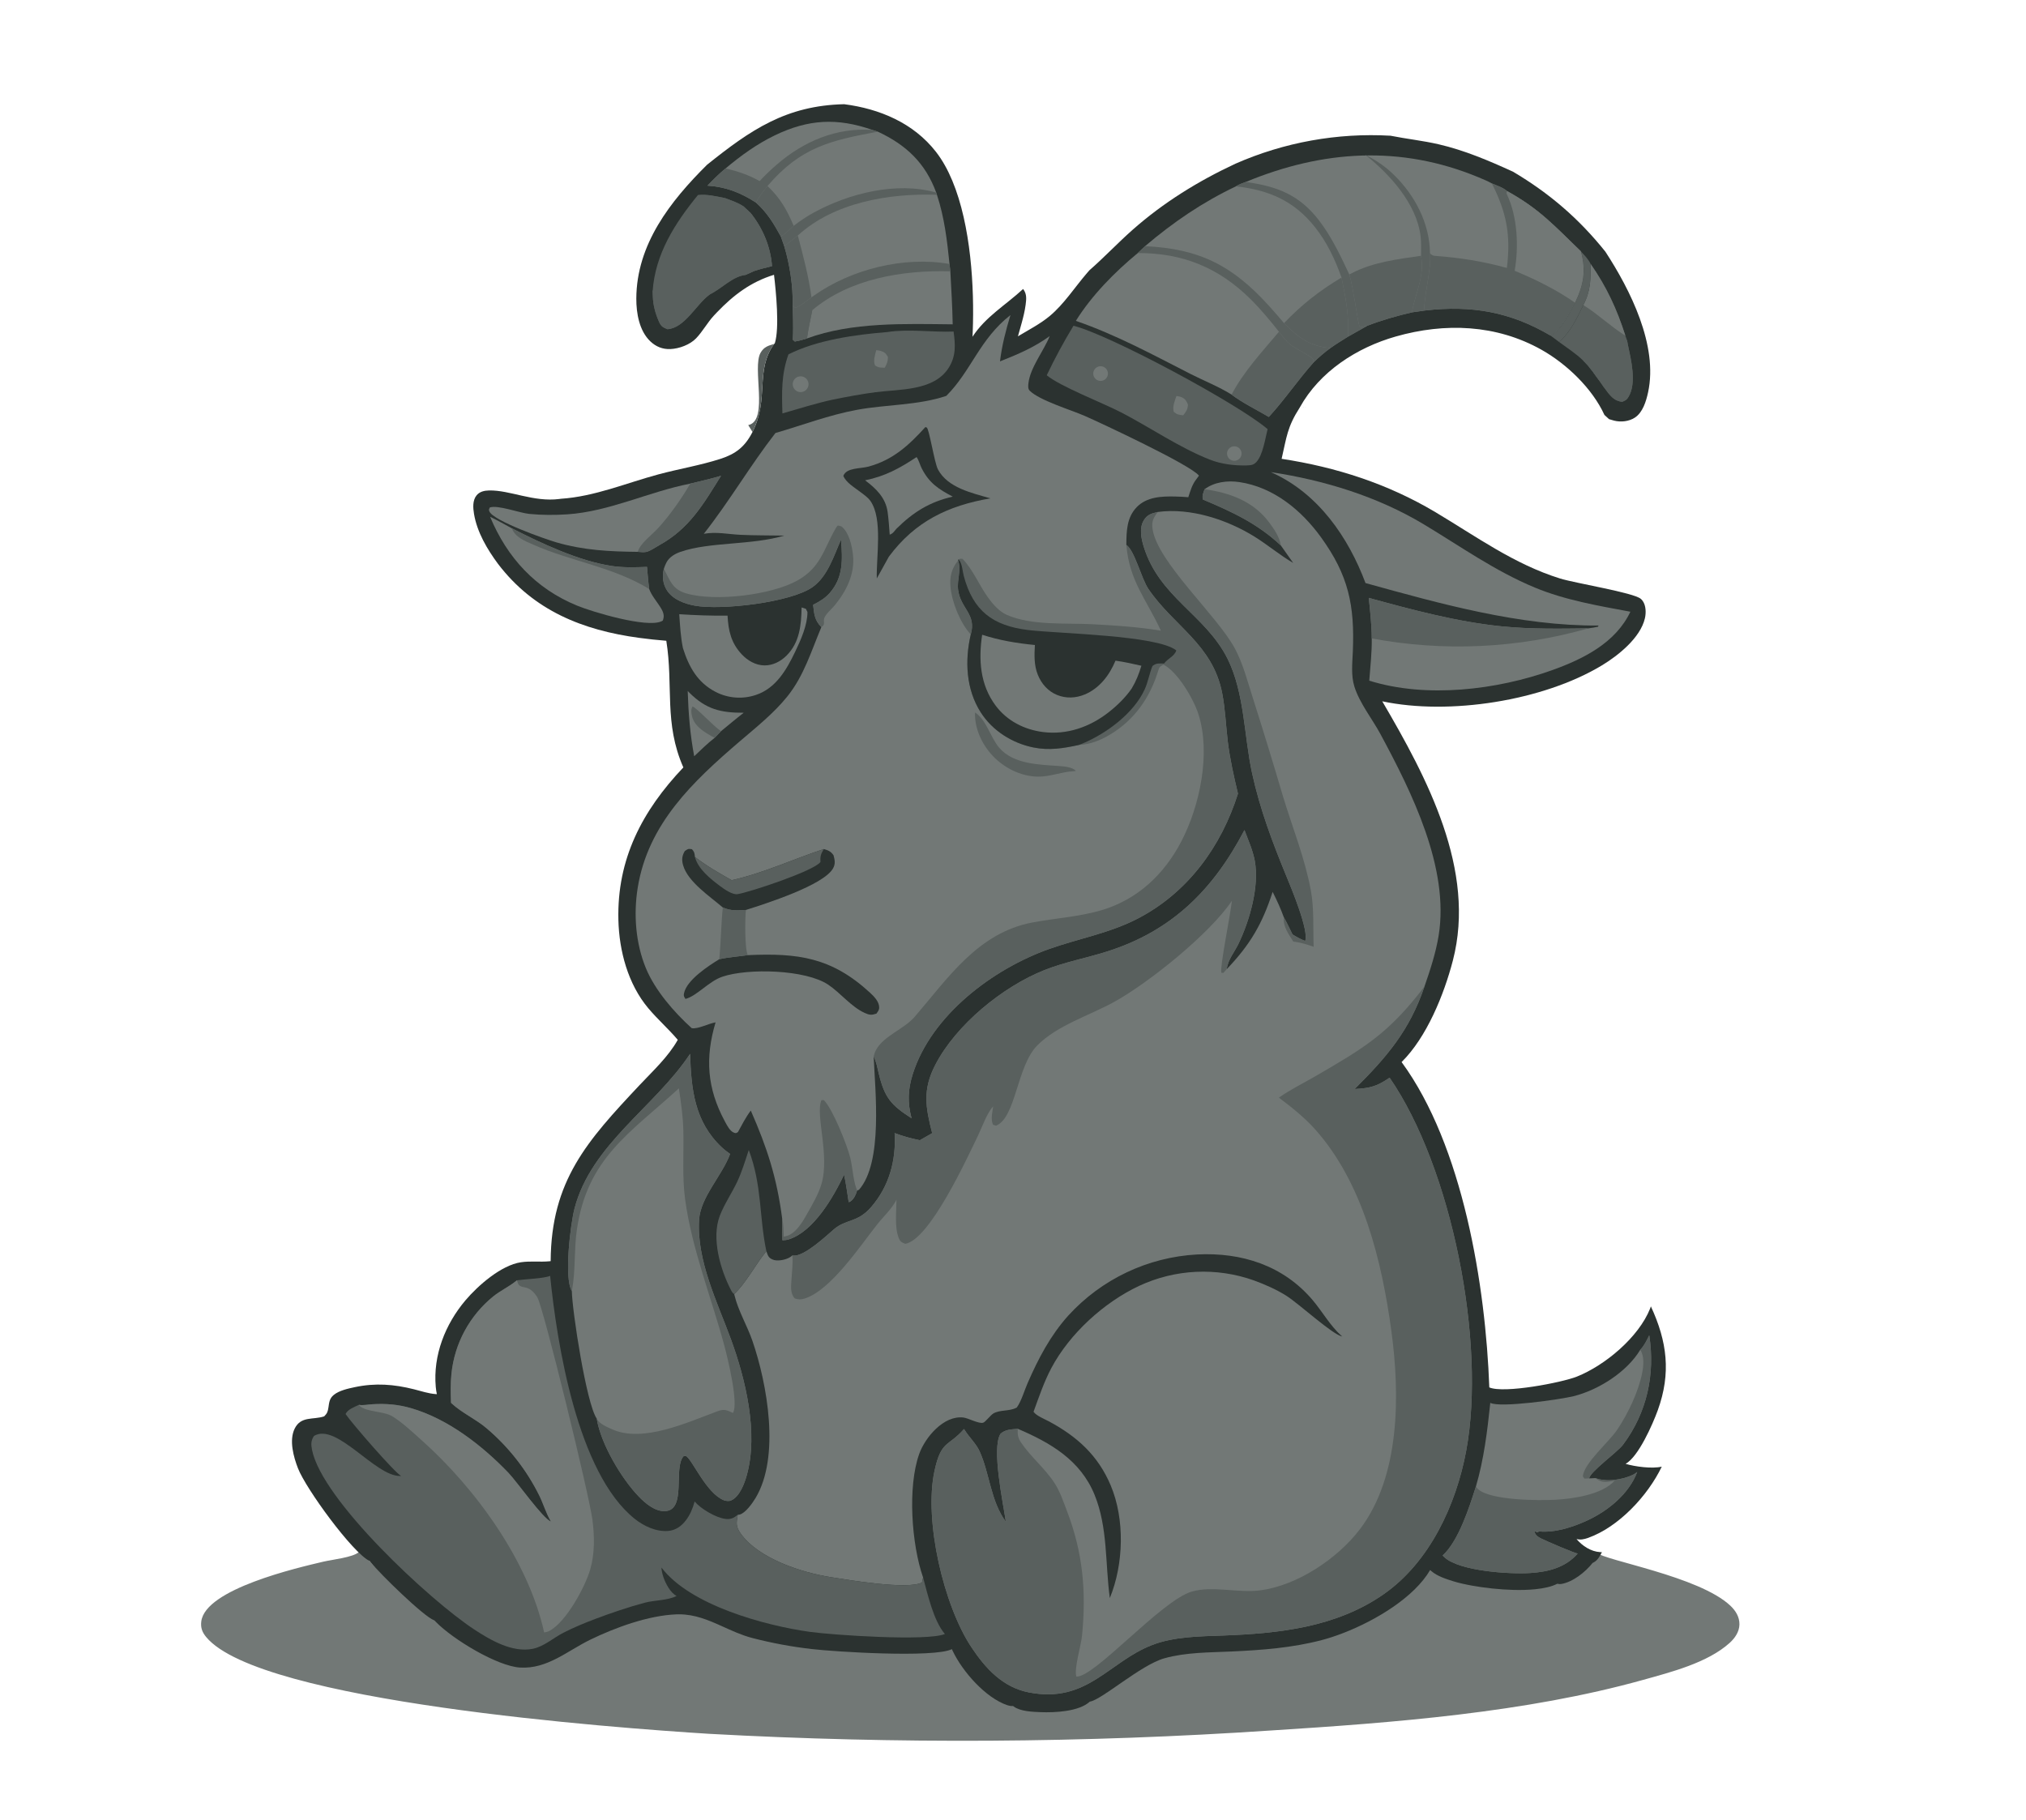 <svg width="354" height="318" viewBox="0 0 354 318" fill="none" xmlns="http://www.w3.org/2000/svg">
<path d="M62.941 270.97C64.361 272.812 72.093 280.425 74.212 281.391L74.399 281.463H74.4C77.17 284.518 85.374 289.547 89.516 289.792C89.666 289.801 89.816 289.807 89.963 289.809C90.556 289.818 91.128 289.774 91.685 289.687C91.939 289.647 92.189 289.598 92.436 289.541C95.855 288.759 98.711 286.433 101.916 284.872C106.357 282.712 112.18 280.591 117.123 280.396C117.28 280.39 117.436 280.387 117.591 280.387C122.395 280.394 125.955 283.36 130.491 284.562C133.962 285.464 137.491 286.12 141.054 286.524C142.598 286.709 146.222 286.99 150.253 287.172C156.563 287.457 163.873 287.499 165.785 286.542L165.947 286.892C167.696 290.542 171.729 295.126 175.554 296.433C175.727 296.492 175.896 296.537 176.068 296.563C176.24 296.589 176.414 296.597 176.598 296.584L176.707 296.671C177.86 297.542 180.094 297.618 181.461 297.67C183.913 297.768 188.238 297.584 190.147 295.809C192.185 295.526 198.706 289.705 202.918 288.279L203.319 288.155C207.158 287.083 211.263 287.137 215.216 286.953C220.559 286.704 225.888 286.311 231.082 284.948C237.467 283.274 246.835 278.437 250.257 272.557L250.46 272.746C251.234 273.419 252.291 273.865 253.31 274.214C253.681 274.341 254.046 274.455 254.391 274.563C257.402 275.496 263.541 276.357 268.203 276.012C270.027 275.877 271.625 275.557 272.721 274.985L272.887 275.018C273.048 275.047 273.198 275.062 273.374 275.035C275.457 274.711 277.693 272.907 278.954 271.306C280.342 272.695 296.879 275.418 302.35 280.59C303.274 281.463 303.953 282.56 303.929 283.869C303.906 285.153 303.129 286.268 302.208 287.098C298.349 290.572 291.965 292.191 287.093 293.551C266.549 299.283 243.446 301.032 222.163 302.385C189.446 304.578 156.627 304.773 123.887 302.973C107.489 301.948 45.46 297.414 36.034 286.073C35.333 285.229 35.03 284.439 35.169 283.335C35.878 277.668 51.906 273.974 56.523 272.885C58.016 272.535 61.698 272.142 62.705 271.211C62.787 271.136 62.862 271.049 62.941 270.97Z" fill="#727876"/>
<path d="M147.497 18.209C153.694 19.005 159.629 21.495 163.551 26.546C164.669 27.985 165.607 29.689 166.392 31.568C169.668 39.413 170.26 50.329 169.964 57.947L169.925 58.845C172.214 55.332 175.742 53.298 178.765 50.499L178.88 50.658C179.416 51.455 179.335 52.269 179.211 53.229C179.073 54.293 178.81 55.37 178.518 56.436C178.43 56.761 178.339 57.084 178.247 57.406L177.862 58.77C179.71 57.657 181.753 56.606 183.411 55.228C185.903 53.156 187.791 50.203 189.927 47.717L190.357 47.226C192.946 44.966 195.319 42.435 197.901 40.154C203.296 35.386 209.357 31.644 215.864 28.607C224.383 24.86 233.668 23.183 242.96 23.716C245.751 24.274 248.6 24.573 251.374 25.214C255.87 26.251 260.193 28.095 264.375 30.006C270.738 33.781 275.875 38.194 280.503 43.975C284.85 50.638 289.742 60.359 287.969 68.547C287.631 70.106 287.046 72.081 285.637 72.989C284.61 73.652 283.208 73.803 282.035 73.504C281.736 73.428 281.442 73.34 281.148 73.247L280.34 72.509C278.216 67.867 273.725 63.583 269.348 61.121C261.453 56.682 252.46 56.358 243.88 58.802C237.084 60.737 230.592 64.914 227.111 71.201C224.902 74.653 224.827 76.326 223.936 80.176C233.474 81.63 242.495 84.542 250.801 89.492C257.938 93.745 264.552 98.588 272.593 101.091C275.255 101.92 285.431 103.553 286.696 104.646C286.82 104.753 286.931 104.874 287.026 105.007C287.613 105.827 287.63 107.108 287.411 108.049C286.614 111.476 282.727 114.565 279.878 116.283C269.604 122.478 253.228 125.031 241.52 122.55C249.313 135.86 257.978 152.022 253.852 167.868C252.312 173.781 249.298 181.246 244.899 185.588C255.637 200.243 259.582 224.688 260.225 242.441C262.779 243.551 272.906 241.596 275.514 240.557C280.478 238.577 286.326 233.67 288.328 228.649C288.376 228.528 288.414 228.403 288.454 228.278C291.299 234.412 292.015 239.933 289.656 246.446C288.773 248.879 286.286 254.557 284.039 255.798C285.715 256.291 288.665 256.687 290.357 256.287C287.93 261.358 282.801 266.882 277.419 268.756C276.734 268.991 276.177 269.113 275.462 268.938C276.481 270.133 277.961 271.122 279.579 271.222C279.686 271.229 279.795 271.232 279.902 271.236C279.513 271.952 279.174 272.65 278.432 273.034L278.277 273.106C277.03 274.69 274.818 276.475 272.757 276.796C272.583 276.823 272.435 276.807 272.276 276.778L272.112 276.746C271.148 277.249 269.792 277.555 268.235 277.711C267.067 277.827 265.786 277.86 264.473 277.827C261.998 277.766 259.41 277.474 257.249 277.087C255.972 276.858 254.845 276.597 253.979 276.329C252.697 275.931 251.134 275.438 250.09 274.532L249.888 274.345C247.143 279.062 240.529 283.1 234.757 285.342C233.412 285.864 232.113 286.289 230.919 286.602C225.781 287.951 220.508 288.34 215.223 288.586C211.312 288.768 207.25 288.715 203.453 289.775C199.31 290.932 192.503 297.058 190.422 297.347C188.534 299.103 184.254 299.285 181.83 299.189C180.477 299.137 178.267 299.062 177.125 298.201L177.019 298.115C176.974 298.118 176.929 298.119 176.884 298.12C176.573 298.124 176.285 298.068 175.985 297.965C172.202 296.672 168.212 292.137 166.481 288.526L166.321 288.18C163.221 289.732 145.774 288.633 141.855 288.162C138.33 287.762 134.839 287.112 131.405 286.22C129.519 285.72 127.803 284.913 126.095 284.144C123.739 283.082 121.398 282.094 118.643 282.09C118.49 282.09 118.336 282.092 118.18 282.098C113.29 282.291 107.529 284.39 103.135 286.527C99.106 288.49 95.634 291.677 90.868 291.395C86.899 291.16 79.158 286.484 76.187 283.444L75.914 283.155L75.826 283.124C73.941 282.395 66.5 275.11 64.734 272.968L64.579 272.774C61.574 271.311 53.462 260.167 52.07 256.591C51.296 254.603 50.482 251.688 51.487 249.643C52.593 247.395 54.719 248.148 56.646 247.498C57.165 246.988 57.282 246.663 57.386 245.95C57.515 245.054 57.576 244.351 58.324 243.748C59.297 242.966 60.801 242.652 61.995 242.395C65.568 241.635 68.844 241.888 72.355 242.773C73.6 243.087 74.865 243.52 76.149 243.609C76.209 243.612 76.27 243.612 76.331 243.616C76.24 243.198 76.18 242.788 76.141 242.363C75.642 236.832 77.794 231.393 81.346 227.204C83.528 224.631 87.57 221.084 91.024 220.57C92.725 220.32 94.331 220.559 95.971 220.402C96.052 220.395 96.134 220.384 96.215 220.377C96.308 206.306 102.585 199.373 111.746 189.62C114.072 187.143 116.756 184.686 118.426 181.704C116.798 179.783 114.893 178.111 113.274 176.183C109.729 171.963 108.182 166.178 108.05 160.754C107.791 150.088 112.229 141.659 119.401 134.104C115.983 126.359 117.686 119.863 116.423 111.971C114.842 111.845 113.265 111.676 111.693 111.463C101.797 110.128 93.245 106.697 87.027 98.547C85.12 95.973 83.363 93.002 82.824 89.807C82.646 88.755 82.552 87.45 83.265 86.568C83.802 85.903 84.628 85.722 85.444 85.704C89.111 85.624 93.205 87.773 97.73 87.195C97.82 87.183 97.911 87.17 98 87.157C103.918 86.767 109.411 84.408 115.079 82.886C118.652 81.927 122.344 81.323 125.866 80.189C128.559 79.323 130.164 78.076 131.485 75.487C134.458 69.571 131.874 64.795 135.265 60.1L135.385 59.976C136.227 57.286 135.585 50.932 135.242 48.019C131.177 49.264 128.135 51.588 125.272 54.578L124.7 55.185C123.579 56.409 122.772 57.924 121.631 59.117C120.563 60.233 118.668 60.935 117.132 60.997C115.771 61.052 114.611 60.579 113.631 59.648C111.693 57.808 111.172 54.722 111.182 52.176C111.218 42.697 117.128 35.148 123.554 28.78L123.52 28.513L123.555 28.781C131.146 22.7 137.339 18.439 147.497 18.209Z" fill="#2B3230"/>
<path d="M279.444 273.685L279.919 273.851C279.75 273.795 279.591 273.739 279.444 273.685L279.037 273.528C279.161 273.579 279.297 273.631 279.444 273.685Z" fill="#2B3230"/>
<path d="M227.792 71.178C227.565 71.184 227.338 71.192 227.111 71.201C227.565 71.183 228.018 71.171 228.471 71.165L227.792 71.178Z" fill="#2B3230"/>
<path d="M130.737 74.277C130.79 74.266 130.846 74.258 130.899 74.242C134.284 73.243 131.388 64.28 132.896 61.638C133.474 60.625 134.22 60.408 135.265 60.101C131.874 64.796 134.458 69.572 131.485 75.487L130.737 74.277Z" fill="#59605E"/>
<path d="M210.477 85.485C212.205 84.214 214.471 83.93 216.575 84.244C222.51 85.13 227.386 89.139 230.815 93.881C235.622 100.529 236.716 105.763 236.378 113.869C236.295 115.875 236.042 118.018 236.646 119.961C237.551 122.872 239.763 125.602 241.207 128.284C246.664 138.421 253.291 151.677 251.371 163.49C250.874 166.543 249.906 169.47 248.898 172.386C246.274 180.096 242.37 184.637 236.694 190.299C239.396 190.155 240.563 189.85 242.806 188.32C253.692 204.115 259.698 234.591 256.19 253.497C254.442 262.914 249.817 272.992 241.716 278.612C233.446 284.351 223.516 285.432 213.75 285.796C209.664 285.949 205.127 285.964 201.268 287.47C193.671 290.431 189.974 297.683 179.83 295.749C175.228 294.871 172.193 291.559 169.709 287.805C164.892 280.529 161.422 265.744 163.271 257.094C164.441 251.62 165.664 252.872 168.445 249.707L168.55 249.882C169.352 251.174 170.57 252.273 171.187 253.654C172.957 257.611 173.085 262.293 175.751 265.915C175.271 262.622 173.227 253.062 174.816 250.549C175.688 249.757 176.731 249.782 177.852 249.679C183.552 252.119 188.775 255.142 191.248 261.194C193.59 266.922 193.098 273.249 193.918 279.248C196.355 273.306 196.557 265.466 194.074 259.571C191.865 254.325 188.202 251.024 183.304 248.39C182.511 247.966 181.111 247.427 180.587 246.702C181.526 244.13 182.416 241.478 183.705 239.051C186.903 233.038 192.889 227.586 199.03 224.702C205.34 221.755 212.558 221.412 219.118 223.753C221.047 224.46 223.069 225.348 224.797 226.447C226.998 227.85 232.887 233.27 234.535 233.545C234.489 233.506 234.442 233.47 234.397 233.431C232.49 231.754 231.046 229.192 229.395 227.232C224.245 221.123 216.94 218.811 209.168 219.21C200.55 219.681 192.464 223.521 186.653 229.898C183.515 233.395 181.429 237.399 179.561 241.671C179 242.948 178.467 244.843 177.663 245.953C177.621 245.978 177.578 245.999 177.535 246.021C176.317 246.635 174.706 246.328 173.574 246.991C173.073 247.284 172.178 248.497 171.782 248.612C171.011 248.826 169.209 247.812 168.344 247.705C164.885 247.277 161.633 251.202 160.611 254.068C158.553 259.842 159.274 269.887 161.293 275.661L161.091 276.543C158.511 277.827 148.315 276.093 145.202 275.604C140.124 274.808 132.555 272.396 129.405 267.957C128.525 266.715 128.674 266.108 128.902 264.699C129.013 264.688 129.126 264.688 129.234 264.663C130.261 264.402 131.485 262.65 132.009 261.783C136.342 254.6 134.072 241.856 131.466 234.295C130.553 231.65 129 229.074 128.344 226.372L128.287 226.133C130.433 224.096 131.978 220.977 133.906 218.636C134.185 219.389 134.222 219.763 135.007 220.099C135.807 220.438 137.177 220.17 137.926 219.753C138.112 219.653 138.28 219.521 138.443 219.389C138.532 219.396 138.62 219.41 138.709 219.414C140.604 219.492 144.279 216.049 145.696 214.825C147.823 212.983 149.788 213.718 152.204 210.942C155.365 207.309 156.605 202.731 156.316 197.999C157.772 198.556 159.193 198.93 160.717 199.248L162.877 198.013C161.722 193.496 161.176 190.428 163.413 186.095C167.044 179.062 175.22 172.396 182.519 169.507C186.052 168.109 189.832 167.411 193.448 166.266C204.791 162.672 212.017 155.435 217.443 145.042C218.09 146.782 218.904 148.582 219.242 150.41C220.069 154.889 218.35 160.893 216.375 164.969C215.679 166.406 214.538 167.712 214.358 169.343C218.462 165.038 220.547 161.462 222.366 155.85C223.103 157.317 223.767 158.75 224.325 160.297C224.874 161.262 225.342 162.291 225.839 163.284C226.566 163.737 227.243 164.11 228.043 164.425C228.759 162.688 225.625 155.185 224.832 153.261C222.351 147.234 220.167 141.487 218.772 135.09C217.364 128.63 217.461 121.074 214.493 115.122C210.642 107.401 202.578 104.424 199.837 95.511C199.403 94.101 199.039 92.317 199.827 90.965C200.433 89.925 201.221 89.707 202.311 89.463C208.004 88.691 214.464 90.807 219.284 93.828C221.558 95.252 223.64 97.019 225.955 98.367L223.808 95.324C219.714 91.483 215.315 89.446 210.182 87.289C210.007 86.59 210.259 86.149 210.477 85.485Z" fill="#727876"/>
<path d="M223.455 191.802C225.411 190.428 227.701 189.303 229.772 188.102C238.504 183.034 242.637 180.585 248.898 172.386C246.274 180.096 242.37 184.637 236.694 190.299C239.396 190.155 240.563 189.85 242.806 188.32C253.692 204.115 259.698 234.591 256.19 253.497C254.442 262.914 249.817 272.992 241.716 278.612C233.446 284.351 223.516 285.432 213.75 285.796C209.664 285.949 205.127 285.964 201.268 287.47C193.672 290.431 189.974 297.683 179.83 295.749C175.228 294.871 172.193 291.559 169.709 287.805C164.892 280.529 161.422 265.744 163.271 257.094C164.441 251.62 165.664 252.872 168.445 249.707L168.55 249.882C169.352 251.174 170.57 252.273 171.187 253.654C172.957 257.612 173.085 262.293 175.751 265.916C175.271 262.622 173.227 253.062 174.816 250.549C175.688 249.757 176.731 249.782 177.852 249.679C177.753 250.61 177.862 251.263 178.392 252.052C180.099 254.596 182.597 256.584 184.276 259.185C185.214 260.638 185.831 262.475 186.447 264.088C189.208 271.318 189.82 278.052 189.068 285.757C188.884 287.652 187.659 291.448 188.064 292.965C191.139 293.247 202.906 279.676 208.234 278.12C211.86 277.06 216.37 278.413 220.217 277.902C226.665 277.049 233.677 272.385 237.596 267.25C244.691 257.951 244.612 243.63 243.115 232.6C241.465 220.449 238.171 206.685 229.738 197.292C227.851 195.191 225.696 193.506 223.455 191.802Z" fill="#59605E"/>
<path d="M162.877 198.013C161.722 193.496 161.176 190.428 163.413 186.095C167.044 179.062 175.22 172.396 182.519 169.507C186.052 168.109 189.832 167.411 193.448 166.266C204.791 162.672 212.017 155.435 217.443 145.042C218.09 146.782 218.904 148.582 219.242 150.41C220.069 154.889 218.35 160.893 216.375 164.969C215.679 166.406 214.538 167.712 214.358 169.343L213.76 170.011L213.393 169.981C213.156 168.754 215.015 159.77 215.245 157.406C211.367 163.205 200.505 171.932 194.431 175.212C190.193 177.501 184.725 179.199 181.271 182.651C177.642 186.277 177.535 195.274 174.051 196.7L173.52 196.546C173.052 195.654 173.407 194.293 173.538 193.318C172.419 194.554 171.633 196.889 170.896 198.413C168.959 202.413 162.469 216.609 158.176 217.351C157.519 217.076 157.275 216.976 157.003 216.252C156.295 214.371 156.633 211.666 156.637 209.657C155.81 211.277 154.391 212.544 153.267 213.965C150.299 217.708 145.185 225.448 140.611 226.908C139.966 227.111 139.494 227.115 138.861 226.886C138.005 225.93 138.239 224.649 138.306 223.428C138.379 222.09 138.577 220.723 138.443 219.389C138.532 219.396 138.62 219.41 138.709 219.414C140.604 219.492 144.279 216.049 145.696 214.825C147.824 212.983 149.788 213.718 152.204 210.942C155.365 207.309 156.605 202.731 156.316 197.999C157.772 198.556 159.193 198.93 160.717 199.248L162.877 198.013Z" fill="#59605E"/>
<path d="M225.84 163.284C226.566 163.736 227.243 164.11 228.043 164.425C228.759 162.688 225.625 155.185 224.832 153.261C222.351 147.234 220.167 141.487 218.772 135.09C217.364 128.63 217.461 121.074 214.493 115.121C210.642 107.401 202.578 104.424 199.837 95.511C199.403 94.101 199.039 92.317 199.827 90.965C200.433 89.925 201.221 89.707 202.311 89.463C201.554 90.45 201.202 91.075 201.375 92.373C202.148 98.165 212.639 107.523 215.738 113.264C217.18 115.934 217.973 119.055 218.9 121.937C220.725 127.674 222.488 133.431 224.188 139.206C225.84 144.644 228.032 150.046 229.053 155.656C229.625 158.801 229.413 162.243 229.533 165.442C228.339 165.032 227.232 164.68 225.973 164.535C225.148 163.197 224.159 161.943 224.325 160.297C224.874 161.262 225.342 162.291 225.84 163.284Z" fill="#59605E"/>
<path d="M223.808 95.323C219.714 91.483 215.316 89.446 210.182 87.289C210.007 86.59 210.259 86.149 210.477 85.485C214.898 86.105 219.014 87.605 221.773 91.315C222.666 92.515 223.562 93.817 223.808 95.323Z" fill="#59605E"/>
<path d="M165.348 69.177C169.733 64.787 171.155 59.267 176.557 55.054C175.747 57.717 175.058 60.383 174.726 63.151C177.856 61.909 180.671 60.718 183.414 58.732C182.372 61.331 180.023 64.195 179.699 66.951C179.647 67.393 179.588 67.941 179.913 68.267C181.612 69.97 187.167 71.641 189.513 72.668C192.084 73.793 208.019 81.221 209.494 83.117C209.337 83.326 209.188 83.544 209.028 83.749C208.287 84.696 208.002 85.756 207.63 86.885C206.868 86.82 206.104 86.78 205.34 86.763C202.99 86.709 200.374 86.809 198.623 88.616C196.853 90.441 196.823 92.856 196.805 95.225C198.26 96.202 199.424 101.101 200.66 102.919C205.074 109.414 211.885 112.573 213.549 121.119C214.091 123.9 214.191 126.782 214.532 129.592C214.904 132.66 215.594 135.679 216.307 138.683C213.39 147.924 207.564 155.946 198.853 160.486C193.897 163.069 188.539 163.977 183.322 165.827C173.476 169.317 162.723 177.409 159.479 187.706C158.622 190.426 158.564 192.665 159.271 195.408C155.715 193.126 154.582 191.839 153.566 187.672C153.312 186.634 153.133 185.57 152.655 184.607C152.901 190.589 154.326 203.113 150.081 207.919L149.757 208.03C149.553 208.744 149.248 209.461 148.628 209.918C148.488 210.021 148.436 210.021 148.289 210.064C148.037 208.469 147.836 206.845 147.482 205.271C145.605 209.208 142.187 215.181 137.82 216.573C137.465 216.687 137.085 216.716 136.716 216.73C136.674 215.474 136.607 214.214 136.67 212.955C135.745 205.825 134.059 200.607 131.185 194.067C130.302 195.23 129.637 196.555 128.936 197.831C128.632 197.981 128.632 198.067 128.284 197.945C127.526 197.678 127.011 196.616 126.652 195.949C123.539 190.177 123.18 184.865 125.031 178.652C123.804 178.85 121.923 179.871 120.857 179.663C117.769 176.873 114.454 173.058 112.855 169.184C111.061 164.836 110.683 159.783 111.421 155.162C113.21 143.962 121.087 136.549 129.284 129.524C132.156 127.063 135.184 124.662 137.568 121.702C140.483 118.081 141.745 113.776 143.517 109.578C142.325 108.403 142.256 107.273 142.077 105.687C143.184 105.122 144.151 104.561 144.98 103.617C147.406 100.856 147.214 97.714 146.953 94.29C145.69 97.137 144.61 100.739 141.96 102.6C138.161 105.268 126.096 106.674 121.42 105.838C119.647 105.521 117.597 104.773 116.565 103.204C115.811 102.058 115.679 100.707 115.991 99.398C116.113 99.035 116.252 98.674 116.425 98.332C116.917 97.353 117.915 96.775 118.918 96.427C123.992 94.664 131.375 95.291 137.022 93.593C134.505 93.549 131.977 93.573 129.462 93.461C127.266 93.363 125.171 92.878 122.975 93.279C127.427 87.633 131.063 81.373 135.491 75.667C140.254 74.283 144.879 72.507 149.771 71.608C154.889 70.667 160.407 70.847 165.348 69.177Z" fill="#727876"/>
<path d="M196.805 95.225C198.26 96.202 199.424 101.101 200.66 102.92C205.075 109.414 211.885 112.573 213.549 121.12C214.091 123.9 214.191 126.782 214.532 129.592C214.904 132.661 215.594 135.679 216.307 138.683C213.39 147.924 207.564 155.946 198.853 160.486C193.897 163.069 188.539 163.977 183.322 165.827C173.476 169.317 162.723 177.409 159.48 187.706C158.622 190.426 158.564 192.665 159.271 195.408C155.715 193.126 154.582 191.839 153.566 187.672C153.312 186.634 153.133 185.57 152.655 184.608C152.755 184.188 152.884 183.803 153.095 183.423C154.441 180.992 157.984 179.815 159.822 177.679C165.662 170.89 170.871 163.011 180.354 161.206C184.422 160.432 188.55 160.22 192.541 159.028C198.77 157.167 203.409 152.775 206.386 147.081C209.658 140.821 211.585 131.632 209.396 124.787C208.557 122.164 205.817 117.453 203.303 116.14C202.623 116.478 202.562 116.573 202.342 117.292C200.925 121.916 198.231 125.787 194.009 128.331C192.283 129.371 190.523 130.078 188.501 130.18C185.798 130.767 183.314 131.172 180.549 130.61C176.853 129.859 173.399 127.679 171.36 124.476C168.775 120.419 168.565 115.444 169.621 110.87C170.666 107.303 167.836 106.371 167.41 103.053C167.19 101.341 168.002 99.613 167.418 97.93L167.452 97.748C167.778 97.605 167.849 97.621 168.19 97.656C169.995 99.535 171.081 102.243 172.61 104.373C173.442 105.531 174.568 106.848 175.899 107.437C180.238 109.36 186.24 108.831 190.934 109.084C194.957 109.302 198.86 109.547 202.841 110.208C200.321 104.722 197.333 101.577 196.805 95.225Z" fill="#59605E"/>
<path d="M167.452 97.748C167.51 97.811 167.57 97.871 167.626 97.935C168.105 98.486 168.196 99.887 168.398 100.644C170.017 106.714 173.422 109.342 179.656 110.095C184.949 110.734 202.156 110.981 205.528 113.652C205.269 114.632 203.989 115.11 203.398 115.944C202.54 115.95 202.075 115.816 201.37 116.376C200.819 117.722 200.593 119.201 199.992 120.505C198.092 124.635 193.371 128.131 189.293 129.863C189.032 129.976 188.768 130.081 188.501 130.18C185.798 130.767 183.314 131.172 180.549 130.61C176.853 129.859 173.399 127.679 171.36 124.476C168.775 120.419 168.565 115.444 169.621 110.87C170.666 107.303 167.836 106.371 167.41 103.053C167.19 101.34 168.002 99.613 167.418 97.93L167.452 97.748Z" fill="#2B3230"/>
<path d="M171.611 110.92C174.692 111.915 177.613 112.391 180.825 112.712C180.724 114.46 180.665 116.228 181.324 117.884C181.956 119.47 183.093 120.779 184.691 121.435C186.271 122.084 187.987 122.004 189.549 121.349C192.128 120.266 193.867 117.962 194.907 115.448C196.439 115.66 197.929 115.99 199.435 116.336C199.003 117.781 198.514 119.009 197.741 120.308C196.648 121.892 195.175 123.326 193.66 124.504C190.388 127.051 186.411 128.446 182.248 127.919C178.979 127.505 175.971 125.975 173.976 123.313C171.232 119.653 170.96 115.275 171.611 110.92Z" fill="#727876"/>
<path d="M115.991 99.398C117.091 101.409 117.414 102.952 119.878 103.685C124.921 105.185 134.85 103.968 139.365 101.42C143.406 99.139 143.866 96.096 146.003 92.35C146.034 92.295 146.312 91.868 146.366 91.856C146.592 91.807 146.818 91.951 147.044 91.998C148.36 93.058 148.863 95.359 149.04 96.964C149.408 100.289 147.885 103.305 145.82 105.812C145.357 106.374 144.279 107.305 144.041 107.968C143.791 108.663 144.297 109.127 143.517 109.578C142.325 108.403 142.256 107.273 142.077 105.687C143.184 105.122 144.151 104.561 144.98 103.618C147.406 100.856 147.214 97.714 146.953 94.29C145.69 97.137 144.61 100.739 141.96 102.6C138.161 105.268 126.096 106.674 121.42 105.838C119.647 105.521 117.597 104.773 116.565 103.204C115.811 102.058 115.679 100.707 115.991 99.398Z" fill="#59605E"/>
<path d="M136.945 216.095C137.185 216.049 137.424 215.999 137.655 215.913C139.138 215.371 140.235 213.515 140.963 212.22C141.913 210.532 142.995 208.73 143.54 206.874C145.008 201.864 142.445 194.847 143.519 192.251L143.944 192.231C145.48 193.753 148.006 200.072 148.553 202.27C148.992 204.03 149.044 206.053 149.646 207.734C149.682 207.834 149.72 207.93 149.757 208.03C149.553 208.744 149.248 209.461 148.628 209.918C148.488 210.021 148.436 210.021 148.289 210.064C148.037 208.469 147.836 206.845 147.482 205.272C145.605 209.208 142.187 215.181 137.82 216.573C137.466 216.687 137.085 216.716 136.716 216.73C136.674 215.474 136.607 214.214 136.67 212.955C136.925 213.972 136.901 215.053 136.945 216.095Z" fill="#59605E"/>
<path d="M169.621 110.87C167.783 108.877 166.33 105.262 166.079 102.568C165.913 100.786 166.264 99.33 167.418 97.93C168.002 99.613 167.19 101.341 167.41 103.053C167.836 106.371 170.666 107.303 169.621 110.87Z" fill="#59605E"/>
<path d="M161.688 74.63C161.768 74.656 161.854 74.665 161.926 74.707C162.366 74.961 163.264 80.855 163.885 82.025C165.598 85.256 169.84 86.138 173.04 87.085C165.64 88.361 159.89 91.11 155.315 97.267C154.62 98.544 153.915 99.815 153.201 101.081C153.091 97.314 154.28 90.685 152.099 87.553C151.645 86.901 150.879 86.394 150.255 85.915C149.278 85.164 147.825 84.323 147.354 83.153C147.916 81.69 150.323 81.925 151.765 81.532C156.028 80.367 158.805 77.814 161.688 74.63Z" fill="#2B3230"/>
<path d="M160.152 79.872C160.528 80.365 160.754 81.268 161.054 81.853C162.369 84.421 164.007 85.496 166.474 86.778C162.397 87.719 159.567 89.491 156.62 92.408C156.237 92.85 156.023 93.249 155.458 93.426C155.356 92.106 155.272 90.77 155.091 89.459C154.749 86.978 153.064 85.352 151.152 83.931C154.669 83.225 157.193 81.825 160.152 79.872Z" fill="#727876"/>
<path d="M126.293 158.575C124.067 156.652 120.219 154.135 119.363 151.218C119.088 150.279 119.156 149.554 119.652 148.718C120.211 148.35 120.199 148.285 120.896 148.389C121.279 148.804 121.349 149.023 121.409 149.586C121.415 149.642 121.42 149.698 121.425 149.753C123.415 151.288 125.658 152.578 127.845 153.81C133.383 152.59 138.576 150.124 143.955 148.368C144.74 148.603 145.157 148.762 145.638 149.443C145.871 150.29 146.003 150.963 145.546 151.763C143.868 154.698 133.845 157.894 130.335 159.007C128.86 159.105 127.675 159.192 126.293 158.575Z" fill="#2B3230"/>
<path d="M127.845 153.81C133.383 152.589 138.576 150.124 143.955 148.368C143.914 148.433 143.872 148.496 143.833 148.562C143.381 149.309 143.306 149.766 143.355 150.627C142.255 152.176 131.127 155.865 128.887 156.246C127.976 156.401 126.511 155.356 125.807 154.83C124.126 153.573 121.971 151.852 121.425 149.753C123.415 151.288 125.658 152.578 127.845 153.81Z" fill="#59605E"/>
<path d="M130.663 166.906C139.381 166.513 145.292 167.276 152.002 173.457C152.716 174.115 153.622 175.026 153.618 176.057C153.616 176.524 153.394 176.735 153.153 177.116C152.319 177.401 151.941 177.393 151.093 177.007C148.717 175.925 146.882 173.526 144.72 172.073C140.757 169.409 130.708 169.155 126.23 170.669C123.826 171.482 121.815 174.006 119.775 174.559C119.524 174.162 119.416 174.064 119.516 173.571C119.988 171.243 123.786 168.78 125.683 167.615C127.293 167.254 129.027 167.144 130.663 166.906Z" fill="#2B3230"/>
<path d="M170.359 124.496C172.385 125.797 173.053 128.88 174.602 130.675C177.102 133.572 181.586 133.601 185.08 133.86C185.923 133.922 187.402 134.035 187.98 134.71L187.62 134.762C185.468 134.871 183.438 135.757 181.29 135.713C178.348 135.654 175.437 134.182 173.44 132.06C171.553 130.057 170.274 127.273 170.359 124.496Z" fill="#59605E"/>
<path d="M126.293 158.575C127.675 159.192 128.86 159.105 130.335 159.007C130.17 160.398 130.103 165.737 130.663 166.906C129.027 167.144 127.293 167.254 125.682 167.615C125.967 164.611 125.993 161.591 126.293 158.575Z" fill="#59605E"/>
<path d="M90.317 223.721C91.712 223.518 95.029 223.414 96.125 222.947C97.328 234.873 100.894 257.387 110.888 265.394C112.492 266.679 114.663 267.703 116.77 267.518C118.062 267.404 119.06 266.686 119.831 265.683C120.592 264.695 121.046 263.571 121.37 262.375C122.488 263.689 125.122 265.245 126.833 265.43C127.684 265.523 128.275 265.237 128.902 264.699C128.674 266.108 128.525 266.715 129.405 267.957C132.556 272.396 140.124 274.808 145.202 275.604C148.315 276.093 158.511 277.827 161.091 276.543L161.293 275.661C162.087 278.573 163.113 283.226 165.101 285.532C161.999 286.831 145.539 285.717 141.529 285.161C133.696 284.076 120.555 280.511 115.581 273.92C115.569 274.405 115.754 275.115 115.913 275.583C116.282 276.678 117.154 278.37 118.225 278.88C116.661 279.69 114.38 279.601 112.642 280.068C109.744 280.843 106.784 281.853 103.975 282.912C102.097 283.623 100.21 284.404 98.423 285.321C96.695 286.21 95.052 287.712 93.116 288.112C89.531 288.847 85.711 286.613 82.825 284.715C75.129 279.658 56.22 262.129 54.513 253.322C54.333 252.394 54.322 251.716 54.867 250.917C58.81 248.526 65.552 257.986 69.908 257.918C69.969 257.918 70.029 257.911 70.09 257.908C69.074 257.462 61.443 248.676 60.379 247.091C60.758 246.274 61.9 245.882 62.698 245.489C63.434 245.621 64.316 245.425 65.063 245.382C67.431 245.243 69.569 245.411 71.856 246.078C78.302 247.959 84.242 252.583 88.84 257.372C90.334 258.928 94.892 265.423 96.262 265.873C95.435 264.506 94.943 262.782 94.224 261.326C91.992 256.83 88.865 252.84 85.035 249.593C83.141 247.973 80.763 246.938 78.944 245.264C78.897 245.221 78.852 245.175 78.806 245.132C78.744 243.451 78.708 241.746 78.879 240.068C79.419 234.748 82.066 229.866 86.229 226.504C87.481 225.512 88.952 224.841 90.186 223.832C90.23 223.796 90.274 223.757 90.317 223.721Z" fill="#59605E"/>
<path d="M90.317 223.721C90.524 224.271 90.497 224.563 91.075 224.806C91.315 224.902 91.54 224.927 91.791 224.981C92.754 225.184 93.429 225.93 93.913 226.751C94.971 228.546 102.954 261.212 103.521 265.619C103.886 268.46 103.93 271.454 103.136 274.227C102.269 277.256 98.95 283.405 96.011 284.982C95.713 285.139 95.409 285.211 95.078 285.264C92.344 272.792 83.06 260.038 73.657 251.659C72.043 250.221 70.401 248.654 68.569 247.502C67.036 246.535 63.601 246.77 62.698 245.489C63.433 245.621 64.316 245.425 65.063 245.382C67.431 245.243 69.569 245.411 71.856 246.078C78.301 247.959 84.242 252.583 88.84 257.372C90.334 258.928 94.892 265.423 96.262 265.873C95.435 264.506 94.943 262.782 94.224 261.326C91.992 256.83 88.865 252.84 85.035 249.593C83.141 247.973 80.763 246.938 78.944 245.264C78.897 245.221 78.852 245.175 78.806 245.132C78.744 243.451 78.708 241.746 78.879 240.068C79.419 234.748 82.066 229.866 86.229 226.504C87.481 225.512 88.952 224.841 90.185 223.832C90.23 223.796 90.273 223.757 90.317 223.721Z" fill="#727876"/>
<path d="M217.668 31.796C231.086 26.239 244.699 25.328 258.322 30.974C259.117 31.304 259.919 31.635 260.672 32.054C261.545 32.43 262.606 32.756 263.321 33.39C269.058 36.555 271.601 39.482 276.227 43.924C277.161 47.287 276.707 49.77 275.205 52.9C274.241 54.701 272.785 57.638 270.937 58.648C263.898 54.498 257.131 53.31 248.991 54.256C248.233 54.377 247.472 54.486 246.71 54.581C244.047 55.207 241.471 55.92 238.92 56.92L235.525 58.833C234.498 59.474 233.464 60.105 232.478 60.808C231.411 61.581 230.469 62.399 229.527 63.32C226.792 66.387 224.452 69.865 221.697 72.86C219.579 71.603 217.147 70.427 215.189 68.956C212.991 67.571 210.343 66.532 208.016 65.345C201.407 61.972 195.022 58.498 187.982 56.069C190.75 51.625 194.778 47.537 198.801 44.22L200.073 43.015C205.004 38.824 210.1 35.343 215.956 32.563C216.471 32.213 217.089 32.019 217.668 31.796Z" fill="#727876"/>
<path d="M260.672 32.054C261.545 32.43 262.606 32.756 263.321 33.39C269.058 36.555 271.601 39.482 276.227 43.924C277.161 47.287 276.707 49.77 275.205 52.9C274.241 54.701 272.785 57.638 270.937 58.649C263.898 54.498 257.131 53.31 248.991 54.256C248.44 53.482 250.225 46.648 249.861 44.254C250.109 44.53 250.339 44.68 250.723 44.709C255.187 45.049 258.956 45.63 263.292 46.82C264.007 41.115 263.257 37.184 260.672 32.054Z" fill="#59605E"/>
<path d="M263.321 33.39C269.058 36.555 271.601 39.482 276.227 43.924C277.161 47.287 276.707 49.77 275.205 52.9C271.974 50.639 268.293 48.819 264.654 47.318C265.39 43.132 265.157 37.899 263.316 33.995C263.173 33.691 263.233 33.702 263.321 33.39Z" fill="#727876"/>
<path d="M235.767 47.966C235.827 47.933 235.888 47.9 235.949 47.868L236.256 47.711C239.889 45.814 244.287 45.269 248.293 44.699C248.964 48.36 247.289 51.159 246.71 54.581C244.047 55.207 241.471 55.92 238.92 56.92L237.86 57.181C237.743 57.091 237.57 57.047 237.509 56.913C237.252 56.357 236.401 49.906 235.767 47.966Z" fill="#59605E"/>
<path d="M238.511 27.024C240.4 27.973 242 29.038 243.52 30.517C247.233 34.13 249.797 39.006 249.861 44.254C250.225 46.647 248.44 53.482 248.991 54.256C248.232 54.377 247.472 54.486 246.71 54.581C247.289 51.159 248.964 48.36 248.293 44.699C248.308 43.56 248.348 42.393 248.212 41.26C247.538 35.641 242.82 30.4 238.511 27.024Z" fill="#59605E"/>
<path d="M234.399 48.497C235.135 52.042 235.743 55.2 235.525 58.833C234.498 59.474 233.464 60.105 232.478 60.808C228.836 60.534 226.815 58.933 224.356 56.467C227.402 53.263 230.602 50.76 234.399 48.497Z" fill="#59605E"/>
<path d="M215.956 32.563C216.471 32.213 217.089 32.019 217.668 31.796C223.162 32.561 227.039 34.024 230.526 38.589C232.696 41.431 234.25 44.745 235.766 47.966C236.401 49.906 237.252 56.357 237.509 56.913C237.57 57.047 237.743 57.091 237.86 57.18L238.92 56.92L235.525 58.833C235.743 55.2 235.135 52.042 234.399 48.497C233.259 45.315 231.886 42.367 229.771 39.7C226.119 35.095 221.692 33.189 215.956 32.563Z" fill="#59605E"/>
<path d="M223.471 57.968C224.079 58.759 224.684 59.596 225.468 60.222C226.284 60.875 228.973 62.166 229.397 62.723C229.52 62.885 229.483 63.121 229.527 63.32C226.792 66.386 224.452 69.865 221.697 72.86C219.579 71.603 217.147 70.426 215.189 68.956C217.341 64.862 220.521 61.496 223.471 57.968Z" fill="#59605E"/>
<path d="M198.801 44.22L200.073 43.015C209.626 43.462 215.343 46.422 221.671 53.386C222.586 54.396 223.481 55.423 224.356 56.467C226.815 58.933 228.836 60.534 232.478 60.808C231.411 61.581 230.469 62.399 229.527 63.32C229.483 63.121 229.521 62.885 229.397 62.723C228.973 62.166 226.285 60.875 225.468 60.223C224.684 59.596 224.079 58.759 223.471 57.968C221.896 55.983 220.287 54.03 218.482 52.247C212.909 46.739 206.59 44.186 198.801 44.22Z" fill="#59605E"/>
<path d="M99.916 225.612C98.519 223.261 99.684 213.904 100.376 211.22C103.278 199.962 114.478 193.403 120.577 184.151C120.778 190.33 121.337 196.002 126.119 200.49C126.571 200.914 127.067 201.286 127.571 201.646C126.138 205.493 122.399 209.193 122.151 213.144C121.706 220.224 125.298 227.457 127.685 233.941C130.265 240.95 132.554 250.417 130.477 257.811C130.062 259.289 129.231 261.526 127.743 262.194C127.39 262.351 126.834 262.293 126.483 262.158C123.412 260.955 120.926 254.981 119.876 254.446C119.749 254.382 119.591 254.453 119.449 254.457C117.588 256.441 120.03 263.874 116.21 264.06C114.47 264.146 112.78 262.718 111.649 261.548C108.586 258.382 104.982 252.323 104.266 247.894C102.459 245.293 99.976 229.063 99.916 225.612Z" fill="#727876"/>
<path d="M99.916 225.612C98.519 223.261 99.684 213.904 100.376 211.22C103.278 199.962 114.478 193.403 120.577 184.151C120.778 190.33 121.337 196.002 126.119 200.49C126.571 200.914 127.067 201.286 127.571 201.646C126.138 205.493 122.399 209.193 122.151 213.144C121.706 220.224 125.298 227.457 127.685 233.941C130.265 240.95 132.554 250.417 130.477 257.811C130.062 259.289 129.231 261.526 127.743 262.194C127.39 262.351 126.834 262.293 126.483 262.158C123.412 260.955 120.926 254.981 119.876 254.446C119.749 254.382 119.591 254.453 119.449 254.457C117.588 256.441 120.03 263.874 116.21 264.06C114.47 264.146 112.78 262.718 111.649 261.548C108.586 258.382 104.982 252.323 104.266 247.894C104.679 248.801 106.114 249.382 106.994 249.775C112.364 252.173 120.202 248.508 125.301 246.631C126.366 246.242 126.789 246.306 127.806 246.788L128.058 246.906C129.115 245.307 127.113 237.189 126.557 235.122C124.286 226.697 120.856 218.172 119.701 209.504C119.181 205.603 119.499 201.521 119.403 197.585C119.343 195.093 118.99 192.646 118.617 190.183C110.093 198.002 102.602 202.324 100.787 214.939C100.291 218.382 100.586 221.951 99.963 225.366L99.916 225.612Z" fill="#59605E"/>
<path d="M126.78 29.43C129.447 27.195 132.245 25.163 135.388 23.647C141.244 20.822 146.311 20.556 152.426 22.701L153.387 23.009C158.335 25.318 161.687 28.479 163.586 33.653L163.711 34.041C165.014 37.965 165.488 42.032 165.91 46.13L166.053 47.409C166.215 50.493 166.41 53.588 166.463 56.675C158.206 56.594 148.847 56.243 141.003 59.144C140.297 59.361 139.612 59.547 138.883 59.672L138.536 59.364L138.571 58.56C138.605 56.818 138.567 55.09 138.506 53.35C138.571 49.999 138 46.267 137.042 43.058L136.426 41.309C135.145 38.996 134.084 37.212 132.109 35.413C129.409 33.656 126.838 32.658 123.611 32.44C124.63 31.378 125.64 30.362 126.78 29.43Z" fill="#727876"/>
<path d="M152.426 22.701L153.387 23.009C145.149 24.537 139.912 25.695 134.102 32.505C133.384 33.432 132.596 34.338 132.109 35.413C129.409 33.656 126.838 32.658 123.611 32.44C124.63 31.378 125.64 30.362 126.78 29.43C128.886 29.925 130.837 30.569 132.72 31.647C133.67 30.631 134.674 29.667 135.729 28.759C140.417 24.687 146.168 22.257 152.426 22.701Z" fill="#59605E"/>
<path d="M138.678 39.459C139.758 38.634 140.915 37.846 142.105 37.191C148.314 33.774 156.682 31.676 163.586 33.653L163.711 34.041C155.46 33.744 145.729 35.338 139.402 41.157C138.617 41.785 137.797 42.395 137.042 43.058L136.426 41.309C137.094 41.028 138.06 39.96 138.678 39.459Z" fill="#59605E"/>
<path d="M132.109 35.413C132.596 34.338 133.384 33.432 134.102 32.505C136.335 34.616 137.487 36.649 138.678 39.459C138.06 39.96 137.094 41.028 136.426 41.309C135.145 38.996 134.084 37.212 132.109 35.413Z" fill="#59605E"/>
<path d="M141.787 51.958C141.927 51.856 142.068 51.755 142.209 51.655C148.781 47.019 157.955 44.739 165.91 46.13L166.053 47.409C157.742 47.189 148.495 48.67 141.93 54.202C141.615 55.84 141.228 57.493 141.003 59.144C140.297 59.361 139.612 59.547 138.883 59.672L138.536 59.364L138.571 58.56C138.605 56.818 138.567 55.09 138.506 53.35L138.932 53.792C139.947 53.446 140.918 52.588 141.787 51.958Z" fill="#59605E"/>
<path d="M138.571 58.56C138.631 58.191 138.701 57.823 138.758 57.453C138.782 57.296 138.794 57.137 138.824 56.981C139.078 55.685 140.88 54.858 141.93 54.203C141.615 55.84 141.228 57.493 141.003 59.144C140.297 59.361 139.612 59.547 138.883 59.672L138.536 59.364L138.571 58.56Z" fill="#59605E"/>
<path d="M139.402 41.157C140.352 44.746 141.293 48.267 141.787 51.958C140.918 52.588 139.947 53.446 138.932 53.792L138.506 53.35C138.571 49.999 138 46.267 137.042 43.058C137.797 42.395 138.617 41.785 139.402 41.157Z" fill="#59605E"/>
<path d="M222.047 82.499C231.355 83.9 240.667 86.754 248.772 91.621C255.175 95.467 261.222 99.786 268.161 102.665C273.502 104.882 279.22 105.841 284.875 106.895C282.301 112.33 276.675 115.143 271.256 117.087C261.556 120.567 249.23 122.063 239.25 118.943C239.431 116.502 239.721 114.007 239.684 111.562C239.682 109.19 239.4 106.834 239.166 104.478C246.666 106.535 254.57 108.663 262.313 109.443C267.387 109.953 272.416 109.868 277.507 109.805C278.086 109.728 278.655 109.655 279.222 109.513L279.306 109.309C265.587 109.399 251.734 105.526 238.592 101.885C235.6 93.895 230.366 86.3 222.385 82.651L222.047 82.499Z" fill="#727876"/>
<path d="M239.166 104.478C246.666 106.535 254.57 108.663 262.313 109.443C267.387 109.953 272.416 109.868 277.507 109.805C265.205 113.308 252.257 113.909 239.684 111.562C239.682 109.19 239.4 106.834 239.166 104.478Z" fill="#59605E"/>
<path d="M286.595 235.872C287.316 235.122 287.717 234.252 288.172 233.328C289.222 240.147 287.791 246.831 283.599 252.441C282.601 253.775 277.781 257.205 277.677 258.339L278.77 258.286C280.691 259.014 283.463 258.593 285.3 257.722C285.599 257.579 285.812 257.422 286.071 257.215C284.609 261.084 280.944 264.035 277.273 265.723C274.794 266.865 271.639 267.885 268.887 267.6L268.68 267.785L268.075 267.557C268.294 268.264 268.599 268.481 269.254 268.831C269.953 269.206 275.311 271.493 275.674 271.465C273.546 273.913 270.548 274.673 267.389 274.873C263.79 275.101 255.076 274.562 252.401 272.143C252.284 272.039 252.176 271.925 252.069 271.811C254.85 269.291 256.747 263.357 257.878 259.774C259.29 254.985 259.874 250.093 260.396 245.139C262.116 246.057 272.727 244.526 274.932 243.98C279.272 242.902 284.261 239.758 286.595 235.872Z" fill="#727876"/>
<path d="M278.77 258.286C280.691 259.014 283.463 258.593 285.3 257.722C285.599 257.579 285.812 257.422 286.071 257.215C284.609 261.084 280.944 264.035 277.273 265.723C274.794 266.865 271.639 267.885 268.887 267.6L268.68 267.785L268.075 267.557C268.294 268.264 268.599 268.481 269.254 268.831C269.953 269.206 275.311 271.493 275.674 271.465C273.546 273.913 270.548 274.673 267.389 274.873C263.79 275.101 255.076 274.562 252.401 272.143C252.284 272.039 252.176 271.925 252.069 271.811C254.85 269.291 256.747 263.357 257.878 259.774C258.015 259.956 258.156 260.131 258.329 260.277C260.539 262.172 268.761 262.24 271.792 262.072C274.881 261.901 279.944 261.18 282.128 258.739C281.839 258.793 281.548 258.839 281.256 258.882C280.168 259.039 279.623 258.932 278.77 258.286Z" fill="#59605E"/>
<path d="M286.595 235.872C287.316 235.122 287.717 234.252 288.172 233.328C289.222 240.147 287.791 246.831 283.599 252.441C282.601 253.775 277.781 257.205 277.677 258.339L276.831 258.375L276.564 257.975C276.789 255.645 281.106 252.023 282.569 249.843C284.468 247.013 286.273 243.241 286.938 239.89C287.189 238.627 287.328 236.989 286.595 235.872Z" fill="#59605E"/>
<path d="M187.567 56.924C193.968 58.526 216.457 70.64 221.486 74.989C221.078 76.616 220.663 79.496 219.537 80.722C218.99 81.317 218.553 81.28 217.804 81.332C215.661 81.377 213.42 81.11 211.412 80.324C206.092 78.24 200.982 74.696 195.894 72.064C192.716 70.42 185.198 67.508 182.894 65.574C184.307 62.615 185.866 59.728 187.567 56.924Z" fill="#59605E"/>
<path d="M205.553 69.197C205.857 69.249 206.209 69.296 206.49 69.425C207.146 69.726 207.302 70.086 207.568 70.699C207.529 71.542 207.253 71.932 206.733 72.579C205.938 72.461 205.712 72.485 205.083 71.952C204.84 71.005 205.264 70.099 205.553 69.197Z" fill="#727876"/>
<path d="M191.722 64.137C192.327 63.828 193.068 64.043 193.412 64.629C193.756 65.215 193.584 65.967 193.02 66.345C192.624 66.61 192.114 66.633 191.695 66.407C191.277 66.18 191.018 65.74 191.023 65.264C191.029 64.788 191.298 64.354 191.722 64.137Z" fill="#727876"/>
<path d="M215.083 78.128C215.702 77.807 216.466 78.046 216.79 78.663C217.115 79.281 216.88 80.045 216.264 80.373C215.643 80.704 214.872 80.466 214.545 79.844C214.218 79.222 214.459 78.452 215.083 78.128Z" fill="#727876"/>
<path d="M155.034 58.025C158.811 57.438 162.795 58.085 166.619 57.936C166.94 60.283 167.063 62.27 165.722 64.336C163.122 68.341 157.155 67.993 152.979 68.535C150.471 68.862 148.001 69.332 145.522 69.831C142.56 70.467 139.626 71.416 136.71 72.243C136.598 68.588 136.503 65.426 137.767 61.921C142.811 59.386 149.437 58.48 155.034 58.025Z" fill="#59605E"/>
<path d="M139.618 65.787C140.351 65.637 141.069 66.098 141.239 66.826C141.408 67.555 140.967 68.286 140.243 68.475C139.757 68.602 139.241 68.455 138.894 68.091C138.548 67.728 138.426 67.205 138.577 66.726C138.727 66.247 139.126 65.887 139.618 65.787Z" fill="#727876"/>
<path d="M153.106 61.19C153.365 61.221 153.651 61.242 153.902 61.323C154.625 61.557 154.78 61.767 155.15 62.381C155.152 63.155 154.959 63.573 154.598 64.251C153.835 64.233 153.566 64.283 152.902 63.877C152.532 63.005 152.897 62.075 153.106 61.19Z" fill="#727876"/>
<path d="M121.936 34.096C123.517 33.908 125.13 34.311 126.679 34.615C127.77 35.03 128.909 35.392 129.884 36.047L131.169 37.244C133.279 39.9 134.642 43.095 134.887 46.506C133.853 46.773 132.785 47.003 131.778 47.356L130.232 48.052C128.057 48.264 126.054 50.452 124.086 51.413C124.02 51.461 123.953 51.508 123.888 51.557C121.63 53.239 119.619 57.342 116.621 57.528C115.845 57.217 115.508 57.047 115.145 56.222C114.505 54.772 114.118 53.338 114.065 51.751L114.033 50.869C114.503 44.335 117.928 39.012 121.936 34.096Z" fill="#59605E"/>
<path d="M130.232 48.052C128.723 47.753 127.154 47.526 125.827 46.699C124.336 45.768 123.273 44.343 122.886 42.623C122.47 40.776 122.763 38.673 123.789 37.07C124.461 36.019 125.421 34.896 126.679 34.615C127.77 35.03 128.909 35.392 129.884 36.047L131.169 37.244C133.279 39.9 134.642 43.095 134.887 46.506C133.853 46.773 132.785 47.003 131.778 47.356L130.232 48.052Z" fill="#59605E"/>
<path d="M131.169 37.244C133.278 39.9 134.642 43.095 134.887 46.506C133.853 46.773 132.785 47.003 131.778 47.356C130.91 46.513 130.198 45.137 129.894 43.97C129.25 41.49 129.882 39.368 131.169 37.244Z" fill="#59605E"/>
<path d="M129.884 36.047L131.169 37.244C129.882 39.368 129.25 41.49 129.894 43.97C130.198 45.137 130.91 46.513 131.778 47.356L130.232 48.052C129.469 47.082 128.874 45.992 128.47 44.826C127.314 41.591 128.507 38.966 129.884 36.047Z" fill="#59605E"/>
<path d="M114.065 51.751C114.285 51.921 114.171 51.819 114.424 52.113L114.633 52.358C115.503 52.135 116.668 49.682 117.459 48.912C119.216 47.199 121.286 47.203 123.593 47.257L126.726 49.117C126.525 49.242 126.329 49.373 126.128 49.497C125.18 50.081 124.719 50.488 124.086 51.413C124.02 51.461 123.953 51.508 123.887 51.557C121.63 53.239 119.619 57.342 116.621 57.528C115.845 57.217 115.508 57.047 115.145 56.222C114.505 54.772 114.118 53.338 114.065 51.751Z" fill="#59605E"/>
<path d="M121.936 34.096C123.517 33.908 125.13 34.311 126.679 34.615C125.421 34.896 124.461 36.019 123.789 37.07C122.763 38.673 122.47 40.776 122.886 42.624C123.273 44.343 124.336 45.768 125.827 46.699C127.154 47.526 128.723 47.753 130.232 48.052C128.057 48.264 126.054 50.452 124.086 51.413C124.719 50.488 125.18 50.081 126.128 49.497C126.329 49.373 126.525 49.242 126.726 49.117L123.593 47.257C121.286 47.203 119.216 47.199 117.459 48.912C116.668 49.682 115.503 52.135 114.633 52.359L114.424 52.113C114.171 51.819 114.285 51.921 114.065 51.751L114.033 50.869C116.149 47.186 118.286 46.855 121.825 45.039C121.985 43.39 120.766 41.527 121.107 39.829C121.429 38.227 123.407 36.031 123.109 34.456L121.936 34.096Z" fill="#59605E"/>
<path d="M120.607 84.511C122.397 84.078 124.223 83.669 125.987 83.14C122.907 88.095 120.45 92.379 115.173 95.276C114.553 95.616 113.594 96.307 112.926 96.443C112.476 96.536 111.896 96.462 111.438 96.431C106.516 96.383 101.978 96.163 97.217 94.775C95.198 94.186 86.235 91.025 85.518 89.381C85.358 89.013 85.45 89.01 85.591 88.674C86.998 88.202 90.764 89.628 92.46 89.8C94.629 90.019 96.946 90.022 99.122 89.877C106.522 89.384 113.346 85.924 120.607 84.511Z" fill="#727876"/>
<path d="M120.607 84.511C122.397 84.078 124.223 83.669 125.986 83.14C122.906 88.095 120.45 92.379 115.173 95.276C114.553 95.616 113.594 96.307 112.926 96.443C112.476 96.536 111.896 96.462 111.438 96.431C111.835 94.969 113.881 93.486 114.916 92.367C116.954 90.165 119.11 87.116 120.607 84.511Z" fill="#59605E"/>
<path d="M85.635 90.307C86.919 90.923 88.165 91.636 89.419 92.312C94.604 94.958 101.116 98.022 106.87 98.898C108.938 99.213 110.969 99.139 113.049 99.062C113.162 100.352 113.258 101.646 113.433 102.929C113.871 104.101 114.727 105.056 115.39 106.106C115.772 106.712 116.121 107.407 115.903 108.138C115.791 108.513 115.864 108.439 115.522 108.591C112.935 109.732 103.646 106.981 100.853 105.839C93.585 102.865 88.629 97.472 85.635 90.307Z" fill="#727876"/>
<path d="M89.419 92.312C94.604 94.958 101.116 98.022 106.87 98.898C108.938 99.213 110.969 99.139 113.049 99.062C113.162 100.352 113.257 101.646 113.433 102.929C107.156 99.072 99.799 98.112 93.146 95.165C91.681 94.515 90.034 93.903 89.419 92.312Z" fill="#59605E"/>
<path d="M140.061 106.151L140.807 106.388L141.085 106.948C141.087 109.233 139.934 111.813 138.95 113.865C137.434 117.029 135.594 120.254 132.103 121.427C129.776 122.222 127.225 122.034 125.039 120.907C121.875 119.27 120.365 116.536 119.332 113.261C118.923 111.304 118.824 109.317 118.683 107.328C121.514 107.511 124.286 107.615 127.124 107.578C127.26 110.203 127.743 112.349 129.592 114.329C130.62 115.431 132.033 116.262 133.574 116.276C135.052 116.289 136.404 115.582 137.432 114.559C139.723 112.278 140.009 109.204 140.061 106.151Z" fill="#727876"/>
<path d="M277.918 46.105C280.71 50.111 282.52 54.012 284.001 58.66L284.294 59.477L284.435 60.229C284.984 62.817 286.012 66.922 284.55 69.349C284.212 69.909 284.013 69.972 283.44 70.219C282.313 70.093 281.661 69.501 280.983 68.649C280.42 67.943 279.906 67.197 279.395 66.453L278.394 65.079L277.415 63.834L276.641 63.028C275.404 61.809 273.845 60.815 272.448 59.782C274.449 57.916 275.479 55.721 276.657 53.305C277.926 50.954 277.992 48.697 277.918 46.105Z" fill="#59605E"/>
<path d="M277.415 63.834C279.527 62.355 282.061 61.213 284.435 60.229C284.984 62.817 286.012 66.922 284.55 69.348C284.212 69.909 284.013 69.972 283.44 70.219C282.313 70.093 281.661 69.501 280.983 68.649C280.42 67.943 279.906 67.197 279.395 66.453L278.394 65.079L277.415 63.834Z" fill="#59605E"/>
<path d="M278.394 65.079C279.459 64.666 283.533 62.369 284.272 62.541C284.101 63.177 283.668 63.446 283.11 63.786C281.701 64.645 280.42 65.085 279.395 66.453L278.394 65.079Z" fill="#59605E"/>
<path d="M277.917 46.105C280.71 50.111 282.52 54.012 284.001 58.66C281.457 57.084 279.242 54.915 276.657 53.305C277.926 50.954 277.992 48.697 277.917 46.105Z" fill="#727876"/>
<path d="M284.294 59.477L284.435 60.229C282.061 61.213 279.527 62.355 277.415 63.834L276.641 63.028C279.115 61.508 281.539 60.385 284.294 59.477Z" fill="#59605E"/>
<path d="M130.831 200.95C133.184 207.213 132.622 212.569 133.906 218.636C131.978 220.977 130.433 224.096 128.288 226.133C128.002 225.941 127.895 225.762 127.736 225.455C125.87 221.872 124.27 216.373 125.766 212.462C126.548 210.417 127.865 208.501 128.805 206.513C129.644 204.74 130.217 202.813 130.831 200.95Z" fill="#59605E"/>
<path d="M120.162 120.74C120.264 120.848 120.365 120.956 120.47 121.061C123.386 123.957 125.945 124.559 129.949 124.55C128.603 125.588 127.301 126.696 125.982 127.769L124.862 128.938C123.601 129.913 122.459 131.06 121.296 132.148C120.575 128.32 120.283 124.633 120.162 120.74Z" fill="#727876"/>
<path d="M124.862 128.939C124.636 128.818 124.413 128.694 124.193 128.566C122.768 127.739 121.234 126.758 120.886 125.02C120.769 124.439 120.701 123.947 121.021 123.451C121.775 123.74 124.622 126.851 125.982 127.77L124.862 128.939Z" fill="#59605E"/>
<path d="M276.227 43.924C276.859 44.609 277.51 45.254 277.917 46.105C277.992 48.697 277.926 50.954 276.657 53.305C275.479 55.721 274.449 57.916 272.448 59.782L270.937 58.648C272.785 57.638 274.241 54.701 275.205 52.9C276.707 49.77 277.161 47.287 276.227 43.924Z" fill="#59605E"/>
</svg>
